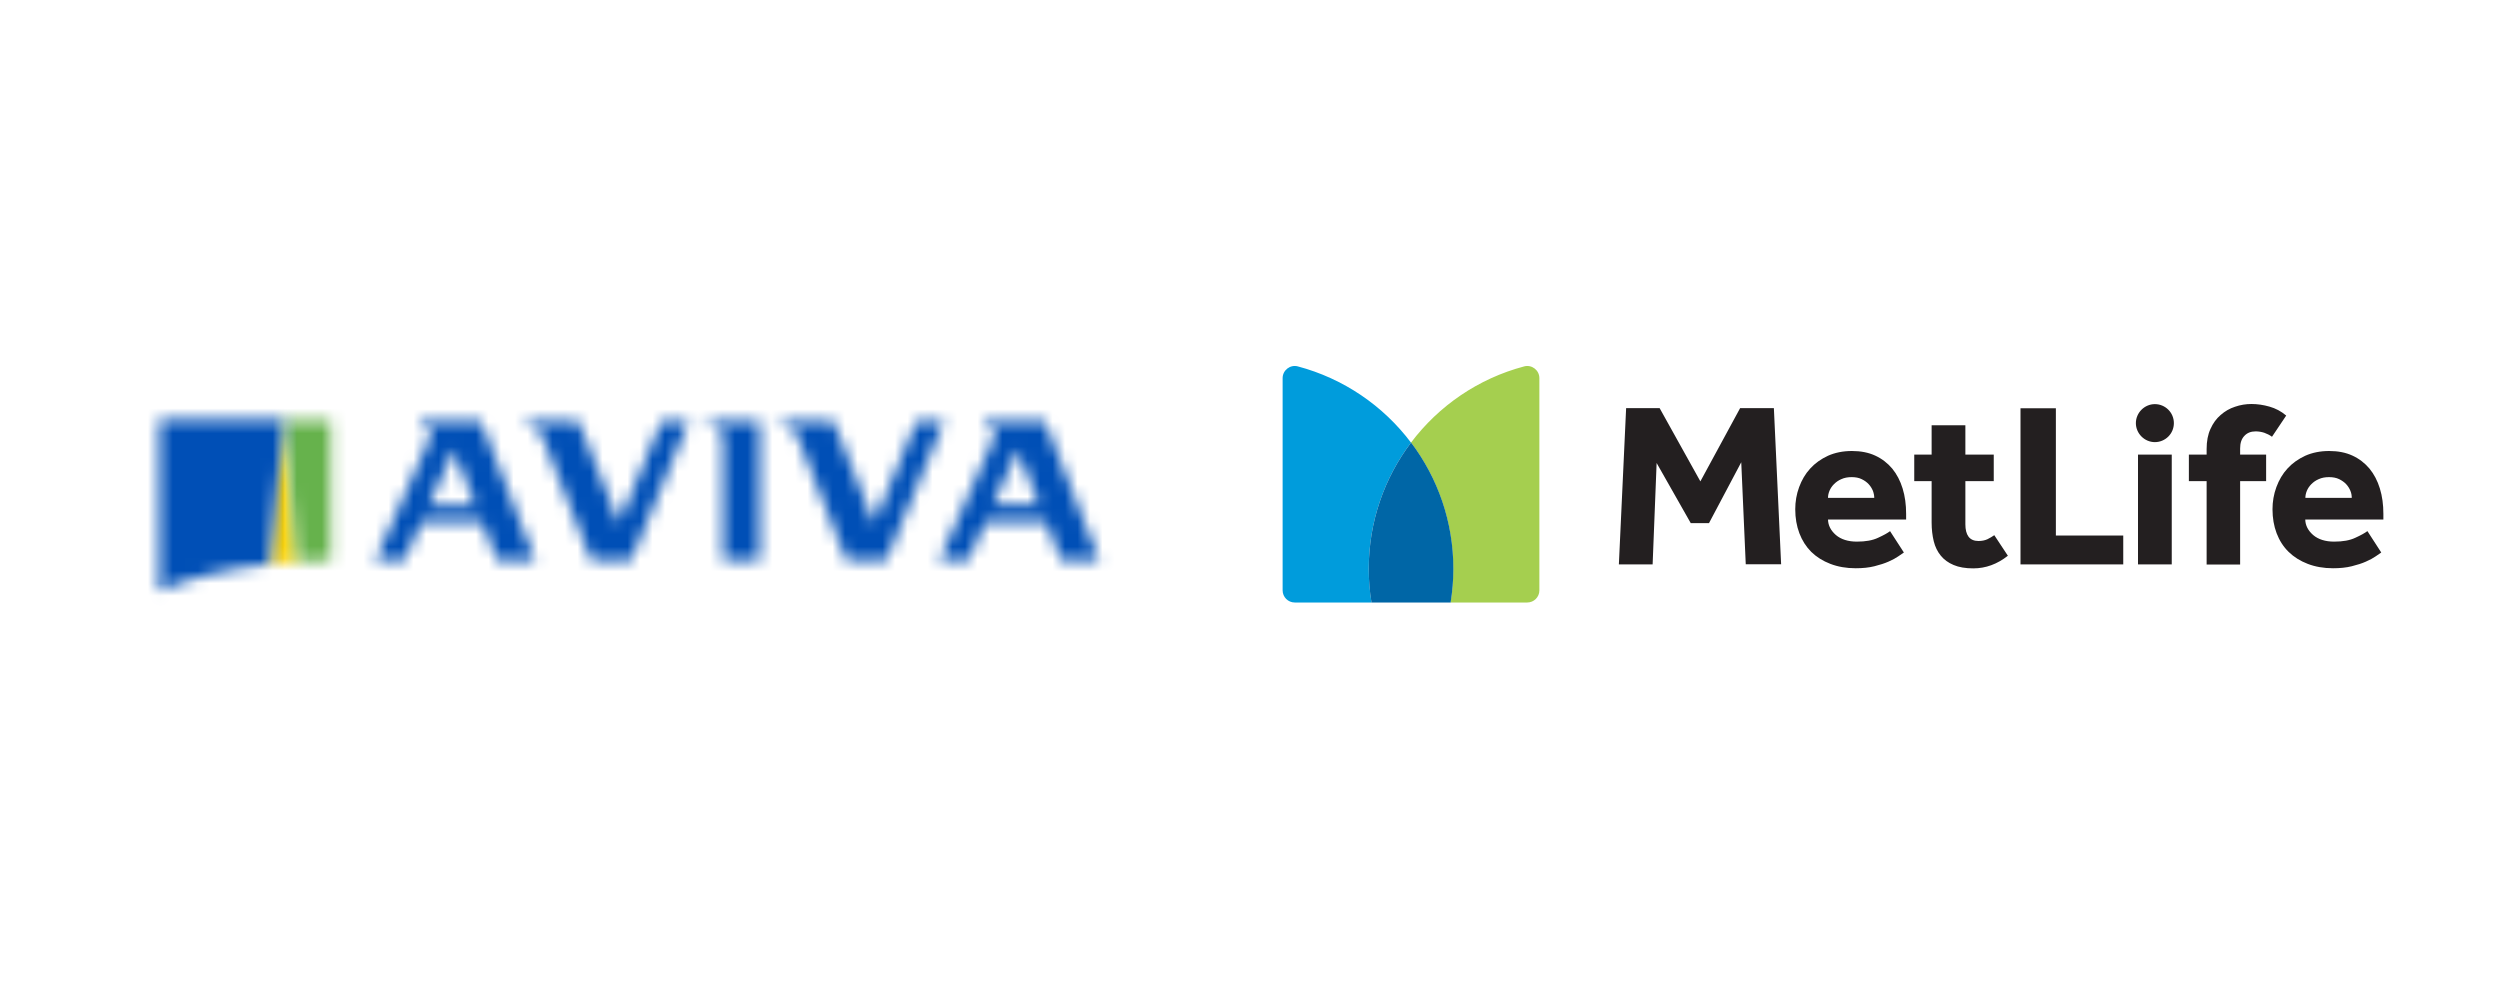 <?xml version="1.0" encoding="UTF-8"?>
<svg id="Layer_1" xmlns="http://www.w3.org/2000/svg" xmlns:xlink="http://www.w3.org/1999/xlink" viewBox="0 0 200 80">
  <defs>
    <style>
      .cls-1 {
        mask: url(#mask);
      }

      .cls-2 {
        fill: #66b24c;
      }

      .cls-2, .cls-3, .cls-4, .cls-5 {
        fill-rule: evenodd;
      }

      .cls-3 {
        fill: #fff;
      }

      .cls-6 {
        fill: #231f20;
      }

      .cls-7 {
        fill: #a5cf4f;
      }

      .cls-8 {
        fill: #0066a6;
      }

      .cls-9 {
        mask: url(#mask-2);
      }

      .cls-10 {
        mask: url(#mask-3);
      }

      .cls-11 {
        mask: url(#mask-4);
      }

      .cls-12 {
        mask: url(#mask-5);
      }

      .cls-13 {
        mask: url(#mask-7);
      }

      .cls-14 {
        mask: url(#mask-6);
      }

      .cls-15 {
        mask: url(#mask-1);
      }

      .cls-4 {
        fill: #004fb6;
      }

      .cls-5 {
        fill: #ffd400;
      }

      .cls-16 {
        fill: #009cdc;
      }
    </style>
    <mask id="mask" x="18.12" y="30.16" width="9.09" height="18.4" maskUnits="userSpaceOnUse">
      <g id="b">
        <path id="a" class="cls-3" d="M22.67,33.59l-1.12,11.53c.74-.08,1.48-.14,2.22-.19l-1.1-11.34h0Z"/>
      </g>
    </mask>
    <mask id="mask-1" x="19.24" y="30.17" width="10.66" height="18.18" maskUnits="userSpaceOnUse">
      <g id="d">
        <path id="c" class="cls-3" d="M22.68,33.61l1.1,11.31c.89-.05,1.79-.08,2.68-.08v-11.23s-3.78,0-3.78,0h0Z"/>
      </g>
    </mask>
    <mask id="mask-2" x="9.32" y="30.16" width="16.79" height="20.56" maskUnits="userSpaceOnUse">
      <g id="f">
        <path id="e" class="cls-3" d="M12.75,33.59v13.69c2.34-1.02,5.37-1.78,8.81-2.16l1.12-11.53h0s-9.92,0-9.92,0Z"/>
      </g>
    </mask>
    <mask id="mask-3" x="53.29" y="30.23" width="10.93" height="18.05" maskUnits="userSpaceOnUse">
      <g id="h">
        <path id="g" class="cls-3" d="M56.73,33.67v.35c.24.04,1.11.3,1.11.92v9.91h2.94v-11.18h-4.05Z"/>
      </g>
    </mask>
    <mask id="mask-4" x="26.58" y="30.23" width="19.68" height="18.05" maskUnits="userSpaceOnUse">
      <g id="j">
        <path id="i" class="cls-3" d="M33.59,33.67v.35c.36.07,1.13.29.82.99l-4.39,9.83h2.32l1.37-3.07h4.86l1.2,3.07h3.05l-4.36-11.17h-4.88ZM36.3,36l1.72,4.4h-3.69l1.97-4.4Z"/>
      </g>
    </mask>
    <mask id="mask-5" x="71.7" y="30.23" width="19.68" height="18.05" maskUnits="userSpaceOnUse">
      <g id="l">
        <path id="k" class="cls-3" d="M78.71,33.67v.35c.35.07,1.13.29.82.99l-4.39,9.83h2.32l1.37-3.07h4.86l1.2,3.07h3.05l-4.36-11.17h-4.87ZM81.42,35.99l1.72,4.4h-3.69l1.97-4.4h0Z"/>
      </g>
    </mask>
    <mask id="mask-6" x="59.1" y="30.23" width="19.87" height="18.05" maskUnits="userSpaceOnUse">
      <g id="n">
        <path id="m" class="cls-3" d="M73.33,33.67l-3.41,8.19-3.25-8.19h-4.13v.35c.48.09,1.01.3,1.26.92l3.92,9.91h3.16l4.65-11.18h-2.2Z"/>
      </g>
    </mask>
    <mask id="mask-7" x="38.7" y="30.23" width="19.87" height="18.05" maskUnits="userSpaceOnUse">
      <g id="p">
        <path id="o" class="cls-3" d="M52.93,33.67l-3.41,8.19-3.25-8.19h-4.14v.35c.48.09,1.01.3,1.26.92l3.92,9.91h3.16l4.65-11.18h-2.2,0Z"/>
      </g>
    </mask>
  </defs>
  <g>
    <g class="cls-1">
      <path class="cls-5" d="M18.12,48.56h9.09v-18.4h-9.09v18.4Z"/>
    </g>
    <g class="cls-15">
      <path class="cls-2" d="M19.24,48.35h10.66v-18.18h-10.66v18.18Z"/>
    </g>
    <g class="cls-9">
      <path class="cls-4" d="M9.32,50.72h16.79v-20.56H9.32v20.56Z"/>
    </g>
    <g class="cls-10">
      <path class="cls-4" d="M53.29,48.28h10.93v-18.05h-10.93v18.05Z"/>
    </g>
    <g class="cls-11">
      <path class="cls-4" d="M26.58,48.28h19.68v-18.05h-19.68v18.05Z"/>
    </g>
    <g class="cls-12">
      <path class="cls-4" d="M71.7,48.28h19.68v-18.05h-19.68v18.05Z"/>
    </g>
    <g class="cls-14">
      <path class="cls-4" d="M59.1,48.28h19.87v-18.05h-19.87v18.05Z"/>
    </g>
    <g class="cls-13">
      <path class="cls-4" d="M38.7,48.28h19.87v-18.05h-19.87v18.05Z"/>
    </g>
  </g>
  <g>
    <path class="cls-6" d="M184.43,39.83c0-.19.04-.38.12-.57.08-.19.2-.37.36-.53.16-.16.35-.3.59-.4.24-.11.51-.16.82-.16s.58.05.81.16c.22.11.41.24.56.4.15.16.26.34.34.53.08.19.11.38.11.57h-3.71ZM189.39,42.49c-.2.15-.52.33-.96.53-.44.21-1,.31-1.7.31s-1.27-.18-1.68-.53c-.41-.36-.62-.77-.63-1.24h6.25v-.45c0-.74-.09-1.41-.28-2.03-.19-.62-.47-1.15-.83-1.59-.37-.44-.82-.79-1.36-1.04-.54-.25-1.16-.37-1.87-.37s-1.35.13-1.91.38c-.56.26-1.04.6-1.42,1.02-.39.42-.68.92-.89,1.49-.21.57-.31,1.16-.31,1.77,0,.7.11,1.34.33,1.92.22.58.54,1.08.96,1.49.42.41.93.73,1.53.96.6.23,1.27.35,2.02.35.56,0,1.06-.05,1.5-.16.44-.11.82-.23,1.13-.37.32-.14.58-.28.78-.42.2-.14.35-.25.45-.31l-1.1-1.7h0ZM159.55,42.81c-.17.12-.36.23-.56.33-.2.09-.44.14-.71.14-.36,0-.63-.12-.8-.35-.17-.23-.25-.56-.25-.98v-3.46h2.27v-2.12h-2.27v-2.35h-2.7v2.35h-1.39v2.12h1.39v3.31c0,.55.06,1.05.17,1.5.11.45.3.83.56,1.15.26.32.6.57,1.03.75.42.18.95.27,1.57.27,1,0,1.92-.34,2.77-1.01l-1.09-1.65h0ZM182.89,33.24c-.4-.34-.84-.57-1.33-.71-.49-.14-.97-.21-1.44-.21-.45,0-.89.07-1.32.22-.43.14-.81.36-1.15.66-.34.29-.61.66-.81,1.11-.21.45-.31.99-.31,1.61v.45h-1.42v2.12h1.42v6.67h2.68v-6.67h2.08v-2.12h-2.08v-.49c0-.44.11-.77.34-1.01.22-.24.52-.36.9-.36.24,0,.47.04.69.11.22.08.43.18.62.32l1.14-1.7h0ZM171.04,45.15h2.7v-8.78h-2.7v8.78h0ZM161.65,45.15h8.21v-2.31h-5.39v-10.18h-2.83v12.49h0ZM146.24,39.83c0-.19.04-.38.12-.57.08-.19.2-.37.36-.53.16-.16.35-.3.59-.4.24-.11.51-.16.82-.16s.58.05.8.16c.23.11.41.24.56.4.15.16.26.34.34.53.07.19.11.38.11.57h-3.71ZM151.21,42.49c-.2.15-.52.33-.96.53-.44.21-1,.31-1.7.31s-1.27-.18-1.68-.53c-.41-.36-.62-.77-.63-1.24h6.25v-.45c0-.74-.09-1.41-.28-2.03-.19-.62-.47-1.15-.83-1.59-.37-.44-.82-.79-1.36-1.04-.54-.25-1.16-.37-1.87-.37s-1.35.13-1.91.38c-.56.26-1.04.6-1.42,1.02-.39.42-.68.92-.89,1.49-.21.57-.31,1.16-.31,1.77,0,.7.11,1.34.33,1.92.22.58.54,1.08.95,1.49.42.41.93.73,1.53.96.6.23,1.27.35,2.02.35.56,0,1.06-.05,1.5-.16.44-.11.81-.23,1.13-.37.32-.14.58-.28.78-.42.2-.14.35-.25.45-.31l-1.1-1.7h0ZM129.51,45.15h2.7l.32-8.11,2.73,4.81h1.46l2.58-4.87.36,8.16h2.83l-.58-12.49h-2.7l-3.18,5.86-3.26-5.86h-2.68l-.58,12.49h0ZM172.39,35.37c-.83,0-1.52-.69-1.52-1.52s.69-1.52,1.52-1.52,1.52.67,1.52,1.52-.69,1.52-1.52,1.52"/>
    <path class="cls-7" d="M112.88,35.41c2.12,2.81,3.38,6.31,3.38,10.1,0,.92-.07,1.81-.22,2.69h6.14c.53,0,.97-.43.97-.97v-16.98c0-.63-.6-1.1-1.21-.94-3.67.97-6.84,3.15-9.06,6.1"/>
    <path class="cls-16" d="M109.72,48.2c-.14-.88-.22-1.77-.22-2.69,0-3.79,1.26-7.29,3.38-10.1-2.22-2.95-5.4-5.13-9.06-6.1-.61-.16-1.21.31-1.21.94v16.98c0,.53.43.97.97.97h6.14Z"/>
    <path class="cls-8" d="M112.88,35.41c-2.12,2.81-3.38,6.31-3.38,10.1,0,.92.07,1.81.22,2.69h6.33c.14-.88.22-1.77.22-2.69,0-3.79-1.26-7.29-3.38-10.1"/>
  </g>
</svg>